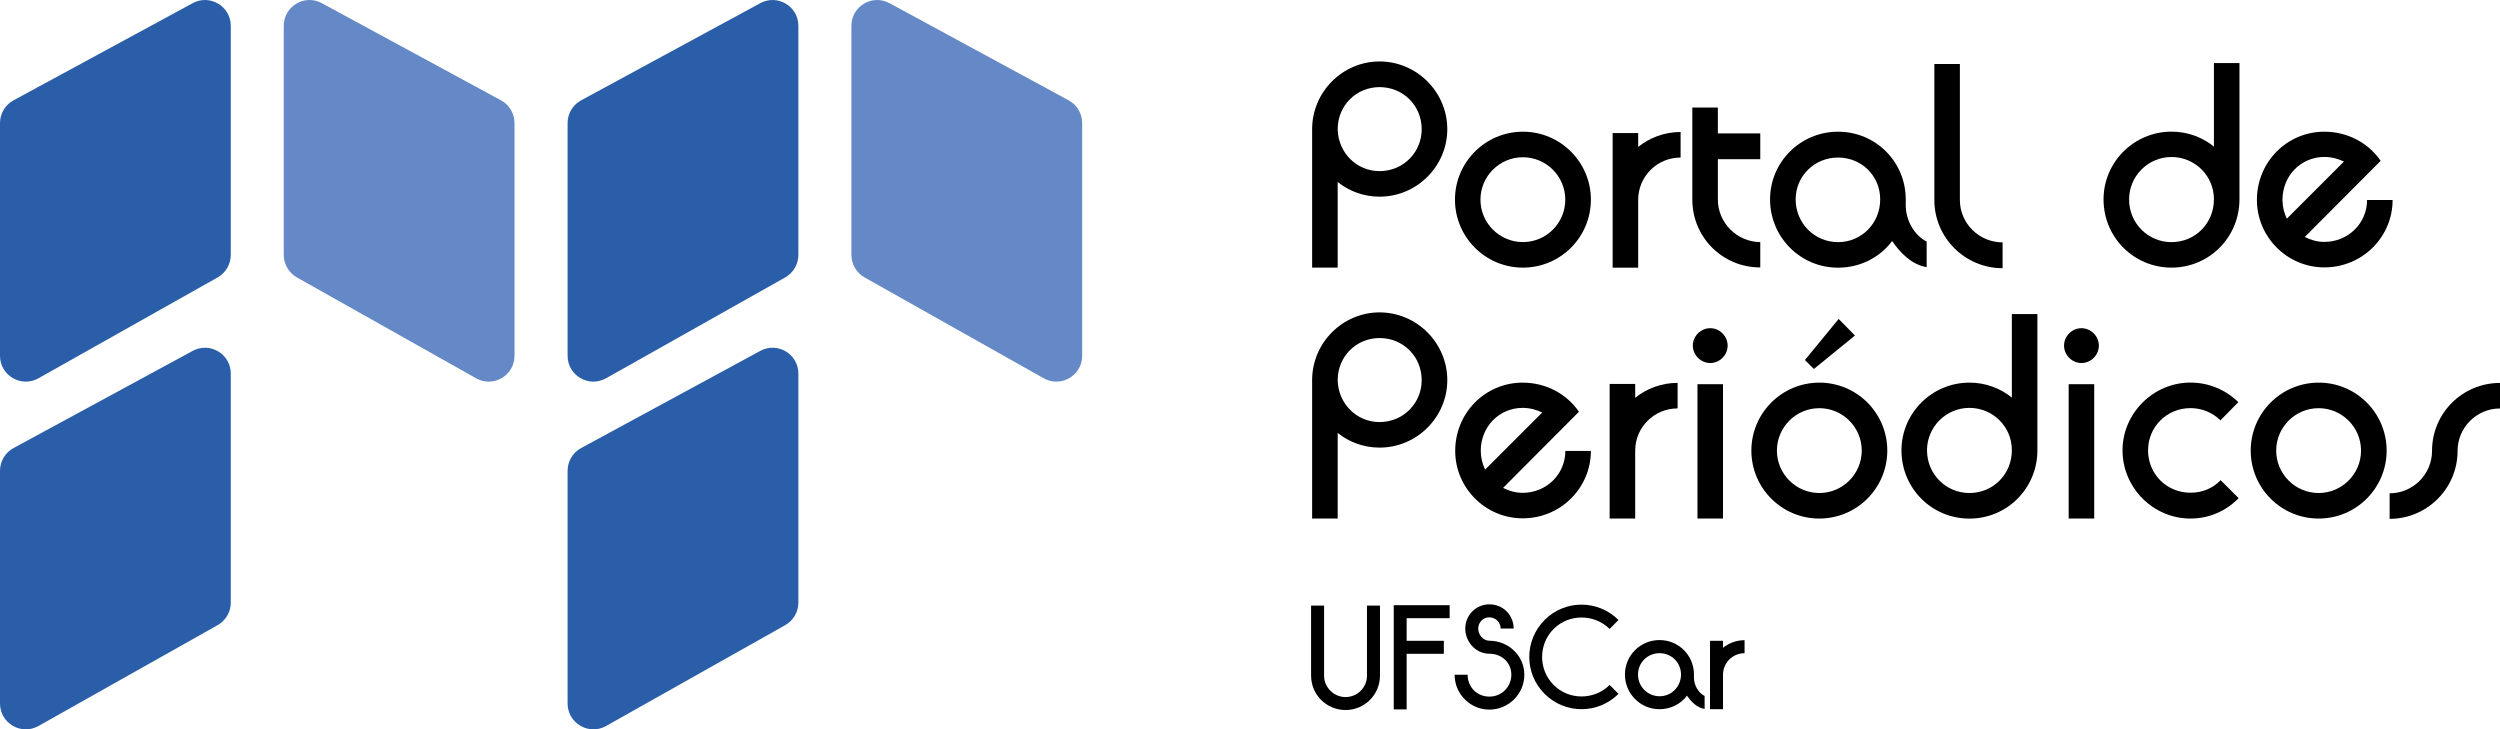 <?xml version="1.0" encoding="UTF-8" standalone="no"?>
<!-- Generator: Adobe Illustrator 23.1.0, SVG Export Plug-In . SVG Version: 6.00 Build 0)  -->

<svg
   version="1.1"
   id="Camada_1"
   x="0px"
   y="0px"
   viewBox="0 0 426.71 124.49"
   xml:space="preserve"
   sodipodi:docname="PP4.svg"
   inkscape:version="1.1 (c68e22c387, 2021-05-23)"
   width="426.71"
   height="124.49"
   xmlns:inkscape="http://www.inkscape.org/namespaces/inkscape"
   xmlns:sodipodi="http://sodipodi.sourceforge.net/DTD/sodipodi-0.dtd"
   xmlns="http://www.w3.org/2000/svg"
   xmlns:svg="http://www.w3.org/2000/svg"><defs
   id="defs511" /><sodipodi:namedview
   id="namedview509"
   pagecolor="#ffffff"
   bordercolor="#666666"
   borderopacity="1.0"
   inkscape:pageshadow="2"
   inkscape:pageopacity="0.0"
   inkscape:pagecheckerboard="0"
   showgrid="false"
   inkscape:zoom="1.9456223"
   inkscape:cx="340.50801"
   inkscape:cy="32.123397"
   inkscape:window-width="1920"
   inkscape:window-height="1027"
   inkscape:window-x="1358"
   inkscape:window-y="-8"
   inkscape:window-maximized="1"
   inkscape:current-layer="Camada_1"
   fit-margin-top="0"
   fit-margin-left="0"
   fit-margin-right="0"
   fit-margin-bottom="0" />
<style
   type="text/css"
   id="style416">
	.st0{fill:#2B5EA9;}
	.st1{fill:#6489C6;}
</style>
<g
   id="g506"
   transform="translate(-79.73,-357.001)">
	<g
   id="g454">
		<path
   d="m 326.76,379.06 c 0,6.31 -5.2,11.51 -11.56,11.51 -2.69,0 -5.2,-0.93 -7.15,-2.51 v 14.62 h -4.36 v -23.63 c 0,-6.36 5.2,-11.56 11.51,-11.56 6.36,0.01 11.56,5.21 11.56,11.57 z m -4.37,0 c 0,-4.04 -3.16,-7.19 -7.19,-7.19 -3.99,0 -7.15,3.16 -7.15,7.19 0.09,4.04 3.25,7.15 7.15,7.15 4.04,0 7.19,-3.2 7.19,-7.15 z"
   id="path418" />
		<path
   d="m 351.27,391.08 c 0,6.41 -5.2,11.6 -11.6,11.6 -6.41,0 -11.6,-5.2 -11.6,-11.6 0,-6.41 5.2,-11.6 11.6,-11.6 6.4,0 11.6,5.2 11.6,11.6 z m -4.37,0 c 0,-3.99 -3.25,-7.24 -7.24,-7.24 -3.99,0 -7.24,3.25 -7.24,7.24 0,3.99 3.25,7.24 7.24,7.24 3.99,0.01 7.24,-3.24 7.24,-7.24 z"
   id="path420" />
		<path
   d="m 354.98,402.69 v -22.98 h 4.36 v 2.37 c 1.95,-1.58 4.5,-2.55 7.24,-2.55 v 4.36 c -3.99,0 -7.24,3.2 -7.24,7.24 v 11.56 z"
   id="path422" />
		<path
   d="m 380.18,398.33 v 4.32 c -6.45,0 -11.6,-5.15 -11.6,-11.6 v -15.69 h 4.36 v 4.41 h 7.24 v 4.41 h -7.24 v 6.87 c 0,3.98 3.25,7.23 7.24,7.28 z"
   id="path424" />
		<path
   d="m 408.59,402.6 c -2.55,-0.42 -4.5,-2.41 -5.9,-4.46 -2.13,2.83 -5.48,4.55 -9.24,4.55 -6.41,0 -11.6,-5.2 -11.6,-11.65 0,-6.41 5.2,-11.56 11.6,-11.56 6.45,0 11.56,5.15 11.56,11.56 v 0.98 c 0,2.6 1.44,5.11 3.57,6.22 v 4.36 z m -15.13,-18.71 c -4.04,0 -7.24,3.16 -7.24,7.15 0,4.04 3.2,7.29 7.24,7.29 4.04,0 7.19,-3.25 7.19,-7.29 0.01,-3.99 -3.15,-7.15 -7.19,-7.15 z"
   id="path426" />
		<path
   d="m 421.54,398.37 v 4.41 c -6.41,0 -11.65,-5.2 -11.65,-11.65 v -23.21 h 4.36 v 23.21 c 0.01,4.04 3.3,7.24 7.29,7.24 z"
   id="path428" />
		<path
   d="m 461.97,367.78 v 23.25 c 0,6.5 -5.2,11.65 -11.6,11.65 -6.41,0 -11.6,-5.15 -11.6,-11.65 0,-6.36 5.2,-11.56 11.6,-11.56 2.79,0 5.29,0.97 7.24,2.55 v -14.25 h 4.36 z m -4.36,23.26 v -0.05 c 0,-3.99 -3.25,-7.19 -7.24,-7.19 -3.99,0 -7.24,3.25 -7.24,7.24 0,4.08 3.25,7.29 7.24,7.29 4.04,0 7.24,-3.21 7.24,-7.29 z"
   id="path430" />
		<path
   d="m 488.11,391.13 c 0,6.31 -5.15,11.51 -11.65,11.51 -6.36,0 -11.51,-5.2 -11.51,-11.51 0,-6.5 5.15,-11.65 11.51,-11.65 4.08,0 7.57,2 9.61,4.97 l -12.95,13 c 1.02,0.51 2.13,0.84 3.34,0.84 4.08,0 7.29,-3.2 7.29,-7.15 h 4.36 z m -18.06,3.2 9.75,-9.75 c -0.93,-0.46 -2.09,-0.79 -3.34,-0.79 -3.99,0 -7.15,3.2 -7.15,7.33 0,1.12 0.28,2.24 0.74,3.21 z"
   id="path432" />
		<path
   d="m 326.76,421.89 c 0,6.31 -5.2,11.51 -11.56,11.51 -2.69,0 -5.2,-0.93 -7.15,-2.51 v 14.62 h -4.36 v -23.63 c 0,-6.36 5.2,-11.56 11.51,-11.56 6.36,0.01 11.56,5.21 11.56,11.57 z m -4.37,0 c 0,-4.04 -3.16,-7.19 -7.19,-7.19 -3.99,0 -7.15,3.16 -7.15,7.19 0.09,4.04 3.25,7.15 7.15,7.15 4.04,0 7.19,-3.21 7.19,-7.15 z"
   id="path434" />
		<path
   d="m 351.27,433.96 c 0,6.31 -5.15,11.51 -11.65,11.51 -6.36,0 -11.51,-5.2 -11.51,-11.51 0,-6.5 5.15,-11.65 11.51,-11.65 4.08,0 7.57,2 9.61,4.97 l -12.95,13 c 1.02,0.51 2.13,0.84 3.34,0.84 4.08,0 7.29,-3.2 7.29,-7.15 h 4.36 z m -18.06,3.2 9.75,-9.75 c -0.93,-0.46 -2.09,-0.79 -3.34,-0.79 -3.99,0 -7.15,3.2 -7.15,7.33 0,1.12 0.28,2.23 0.74,3.21 z"
   id="path436" />
		<path
   d="m 354.47,445.51 v -22.98 h 4.36 v 2.37 c 1.95,-1.58 4.5,-2.55 7.24,-2.55 v 4.36 c -3.99,0 -7.24,3.2 -7.24,7.24 v 11.56 z"
   id="path438" />
		<path
   d="m 371.64,418.96 c -1.62,0 -2.97,-1.35 -2.97,-2.97 0,-1.62 1.35,-2.97 2.97,-2.97 1.62,0 2.97,1.35 2.97,2.97 0,1.62 -1.34,2.97 -2.97,2.97 z m -2.18,3.62 h 4.36 v 22.93 h -4.36 z"
   id="path440" />
		<path
   d="m 401.86,433.91 c 0,6.41 -5.2,11.6 -11.6,11.6 -6.41,0 -11.6,-5.2 -11.6,-11.6 0,-6.4 5.2,-11.6 11.6,-11.6 6.4,-0.01 11.6,5.19 11.6,11.6 z m -4.36,0 c 0,-3.99 -3.25,-7.24 -7.24,-7.24 -3.99,0 -7.24,3.25 -7.24,7.24 0,3.99 3.25,7.24 7.24,7.24 3.99,0 7.24,-3.25 7.24,-7.24 z m -1.16,-19.64 -7.01,5.71 -1.53,-1.53 5.76,-7.01 z"
   id="path442" />
		<path
   d="m 427.48,410.61 v 23.26 c 0,6.5 -5.2,11.65 -11.6,11.65 -6.41,0 -11.6,-5.15 -11.6,-11.65 0,-6.36 5.2,-11.56 11.6,-11.56 2.79,0 5.29,0.98 7.24,2.55 v -14.25 z m -4.36,23.25 v -0.05 c 0,-3.99 -3.25,-7.19 -7.24,-7.19 -3.99,0 -7.24,3.25 -7.24,7.24 0,4.08 3.25,7.29 7.24,7.29 4.04,0 7.24,-3.2 7.24,-7.29 z"
   id="path444" />
		<path
   d="m 435,418.96 c -1.62,0 -2.97,-1.35 -2.97,-2.97 0,-1.62 1.35,-2.97 2.97,-2.97 1.62,0 2.97,1.35 2.97,2.97 0,1.62 -1.34,2.97 -2.97,2.97 z m -2.18,3.62 h 4.36 v 22.93 h -4.36 z"
   id="path446" />
		<path
   d="m 461.83,442.03 c -2.09,2.14 -4.97,3.48 -8.22,3.48 -6.36,0 -11.6,-5.25 -11.6,-11.65 0,-6.31 5.25,-11.56 11.6,-11.56 3.2,0 6.08,1.3 8.17,3.34 l -3.06,3.11 c -1.3,-1.3 -3.11,-2.09 -5.11,-2.09 -4.04,0 -7.24,3.2 -7.24,7.2 0,4.08 3.2,7.24 7.24,7.24 2.09,0 3.85,-0.79 5.15,-2.14 z"
   id="path448" />
		<path
   d="m 487.09,433.91 c 0,6.41 -5.2,11.6 -11.6,11.6 -6.41,0 -11.6,-5.2 -11.6,-11.6 0,-6.4 5.2,-11.6 11.6,-11.6 6.4,-0.01 11.6,5.19 11.6,11.6 z m -4.37,0 c 0,-3.99 -3.25,-7.24 -7.24,-7.24 -3.99,0 -7.24,3.25 -7.24,7.24 0,3.99 3.25,7.24 7.24,7.24 3.99,0 7.24,-3.25 7.24,-7.24 z"
   id="path450" />
		<path
   d="m 487.6,445.56 v -4.36 c 3.99,0 7.24,-3.25 7.24,-7.24 0,-6.45 5.2,-11.6 11.6,-11.6 v 4.36 c -3.99,0 -7.24,3.25 -7.24,7.24 0,6.4 -5.2,11.6 -11.6,11.6 z"
   id="path452" />
	</g>
	<g
   id="g460">
		<g
   id="g458">
			<path
   class="st0"
   d="m 119.12,459.86 v -39.1 c 0,-3.34 -3.57,-5.46 -6.5,-3.87 l -30.59,16.59 c -1.42,0.77 -2.3,2.26 -2.3,3.87 v 39.73 c 0,3.37 3.63,5.49 6.56,3.84 l 30.59,-17.22 c 1.38,-0.78 2.24,-2.25 2.24,-3.84 z"
   id="path456" />
		</g>
	</g>
	<g
   id="g466">
		<g
   id="g464">
			<path
   class="st0"
   d="m 119.12,400.51 v -39.1 c 0,-3.34 -3.57,-5.46 -6.5,-3.87 l -30.59,16.59 c -1.42,0.77 -2.3,2.26 -2.3,3.87 v 39.73 c 0,3.37 3.63,5.49 6.56,3.84 l 30.59,-17.22 c 1.38,-0.79 2.24,-2.25 2.24,-3.84 z"
   id="path462" />
		</g>
	</g>
	<g
   id="g472">
		<g
   id="g470">
			<path
   class="st1"
   d="m 128.16,400.51 v -39.1 c 0,-3.34 3.57,-5.46 6.5,-3.87 l 30.59,16.59 c 1.42,0.77 2.3,2.26 2.3,3.87 v 39.73 c 0,3.37 -3.63,5.49 -6.56,3.84 L 130.4,404.35 c -1.38,-0.79 -2.24,-2.25 -2.24,-3.84 z"
   id="path468" />
		</g>
	</g>
	<g
   id="g478">
		<g
   id="g476">
			<path
   class="st0"
   d="m 216,459.86 v -39.1 c 0,-3.34 -3.57,-5.46 -6.5,-3.87 l -30.59,16.59 c -1.42,0.77 -2.3,2.26 -2.3,3.87 v 39.73 c 0,3.37 3.63,5.49 6.56,3.84 l 30.59,-17.22 c 1.38,-0.78 2.24,-2.25 2.24,-3.84 z"
   id="path474" />
		</g>
	</g>
	<g
   id="g484">
		<g
   id="g482">
			<path
   class="st0"
   d="m 216,400.51 v -39.1 c 0,-3.34 -3.57,-5.46 -6.5,-3.87 l -30.59,16.59 c -1.42,0.77 -2.3,2.26 -2.3,3.87 v 39.73 c 0,3.37 3.63,5.49 6.56,3.84 l 30.59,-17.22 c 1.38,-0.79 2.24,-2.25 2.24,-3.84 z"
   id="path480" />
		</g>
	</g>
	<g
   id="g490">
		<g
   id="g488">
			<path
   class="st1"
   d="m 225.05,400.51 v -39.1 c 0,-3.34 3.57,-5.46 6.5,-3.87 l 30.59,16.59 c 1.42,0.77 2.3,2.26 2.3,3.87 v 39.73 c 0,3.37 -3.63,5.49 -6.56,3.84 l -30.59,-17.22 c -1.39,-0.79 -2.24,-2.25 -2.24,-3.84 z"
   id="path486" />
		</g>
	</g>
	<g
   id="g504">
		<path
   d="m 315.27,460.37 v 11.94 c 0,3.26 -2.62,5.88 -5.88,5.88 -3.26,0 -5.88,-2.62 -5.88,-5.88 v -11.94 h 2.22 v 11.97 c 0,2.01 1.68,3.64 3.66,3.64 2.01,0 3.66,-1.63 3.66,-3.64 v -11.97 z"
   id="path492" />
		<path
   d="m 319.82,462.52 v 3.85 h 6.35 v 2.22 h -6.35 v 9.49 h -2.2 V 460.3 h 9.54 v 2.22 z"
   id="path494" />
		<path
   d="m 339.91,472.17 c 0,3.28 -2.69,5.95 -5.97,5.95 -2.62,0 -4.82,-1.72 -5.62,-4.04 -0.19,-0.61 -0.31,-1.27 -0.31,-1.91 h 2.22 c 0,2.1 1.6,3.73 3.71,3.73 2.1,0 3.75,-1.65 3.75,-3.73 0,-2.08 -1.63,-3.59 -3.75,-3.59 -2.29,0 -4.11,-1.98 -4.11,-4.3 0,-2.27 1.82,-4.13 4.11,-4.13 1.7,0 3.09,0.94 3.75,2.34 0.26,0.57 0.4,1.13 0.4,1.79 h -2.22 c 0,-1.06 -0.87,-1.91 -1.94,-1.91 -1.04,0 -1.89,0.85 -1.89,1.91 0,1.09 0.85,2.08 1.89,2.08 3.29,0.01 5.98,2.56 5.98,5.81 z"
   id="path496" />
		<path
   d="m 355.98,475.43 c -3.49,3.49 -9.14,3.49 -12.61,0 -3.49,-3.47 -3.49,-9.11 0,-12.61 3.47,-3.49 9.11,-3.49 12.61,0 l -1.51,1.53 c -2.64,-2.6 -6.96,-2.6 -9.56,0 -2.62,2.62 -2.62,6.94 0,9.56 2.6,2.62 6.92,2.62 9.56,0 z"
   id="path498" />
		<path
   d="m 370.68,478.01 c -1.3,-0.21 -2.29,-1.23 -3,-2.27 -1.09,1.44 -2.79,2.31 -4.7,2.31 -3.26,0 -5.9,-2.64 -5.9,-5.92 0,-3.26 2.64,-5.88 5.9,-5.88 3.28,0 5.88,2.62 5.88,5.88 v 0.5 c 0,1.32 0.73,2.6 1.82,3.16 z m -7.69,-9.52 c -2.05,0 -3.68,1.61 -3.68,3.64 0,2.05 1.63,3.71 3.68,3.71 2.05,0 3.66,-1.65 3.66,-3.71 0,-2.03 -1.61,-3.64 -3.66,-3.64 z"
   id="path500" />
		<path
   d="m 371.6,478.05 v -11.68 h 2.22 v 1.2 c 0.99,-0.8 2.29,-1.3 3.68,-1.3 v 2.22 c -2.03,0 -3.68,1.63 -3.68,3.68 v 5.88 z"
   id="path502" />
	</g>
</g>
</svg>
